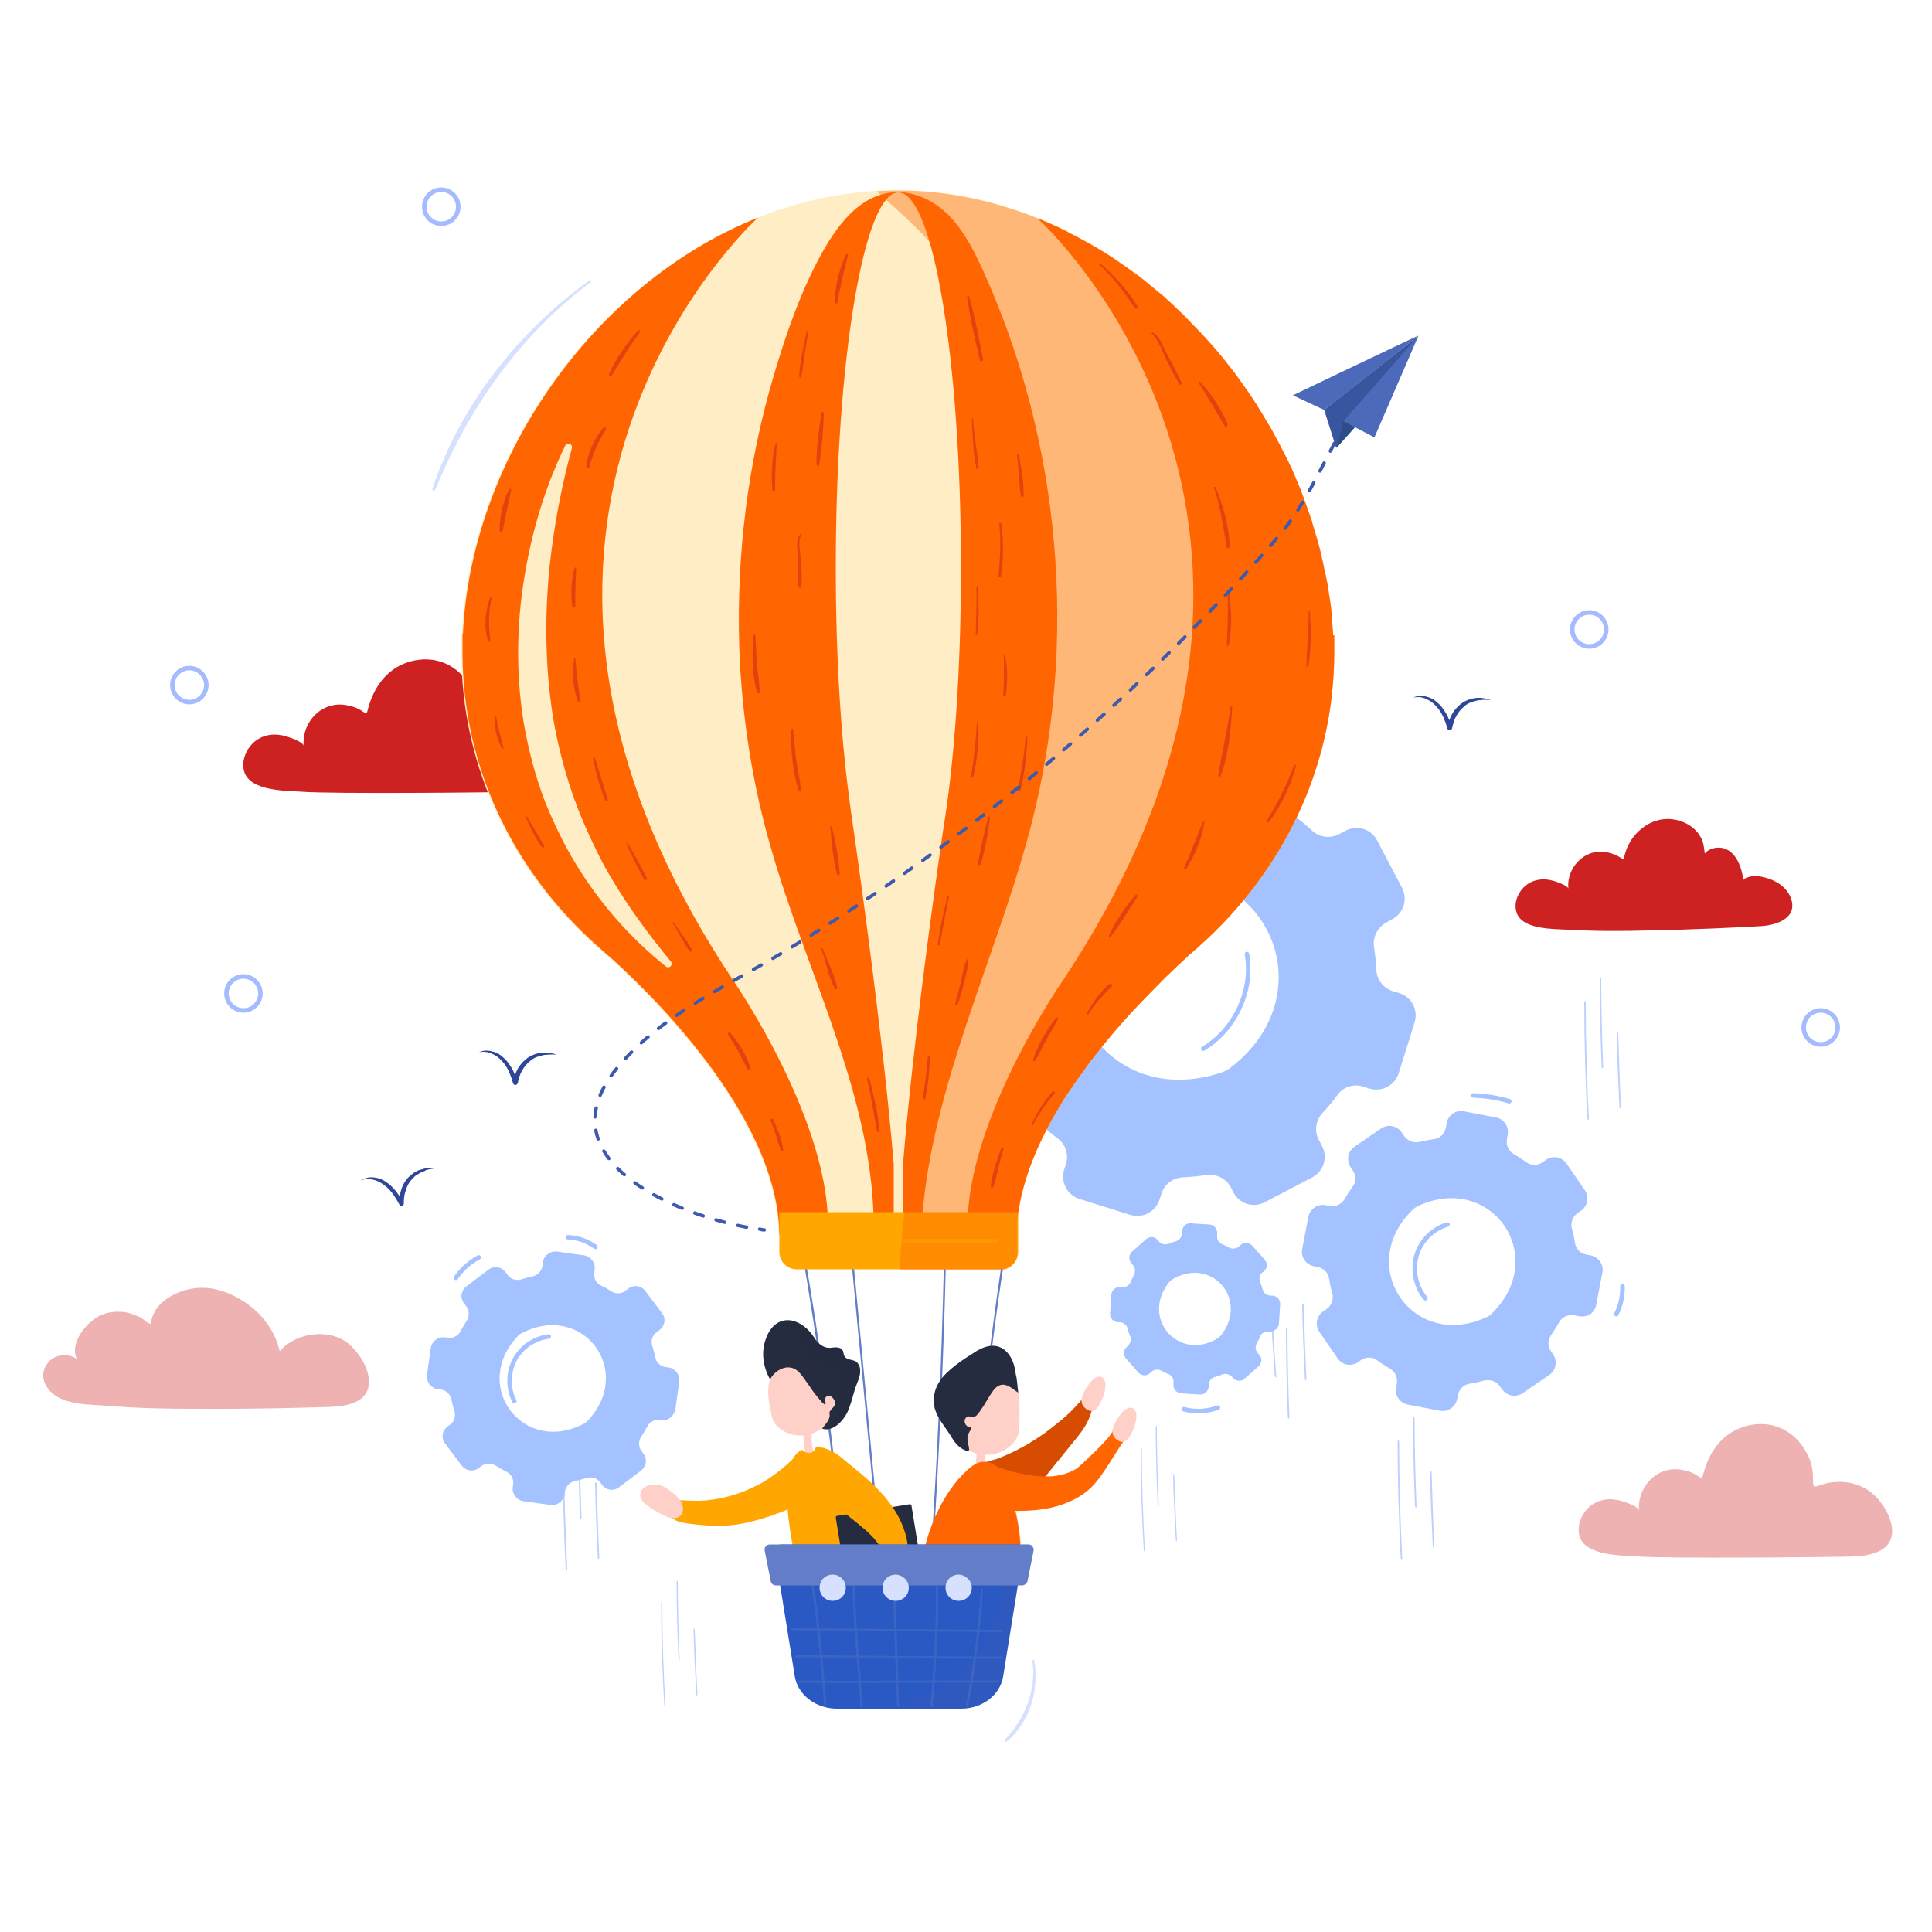 <?xml version="1.0" encoding="utf-8"?>
<!-- Generator: Adobe Illustrator 22.1.0, SVG Export Plug-In . SVG Version: 6.00 Build 0)  -->
<svg version="1.1" xmlns="http://www.w3.org/2000/svg" xmlns:xlink="http://www.w3.org/1999/xlink" x="0px" y="0px"
	 viewBox="0 0 500 500" style="enable-background:new 0 0 500 500;" xml:space="preserve">
<style type="text/css">
	.st0{fill:#CD2122;}
	.st1{opacity:0.35;}
	.st2{fill:#D64C00;}
	.st3{fill:#637DC9;}
	.st4{fill:#FFD0C7;}
	.st5{fill:#A4C2FF;}
	.st6{fill:#FF6500;}
	.st7{fill:#FFEDC5;}
	.st8{fill:#FFA600;}
	.st9{opacity:0.398;}
	.st10{fill:#E24210;}
	.st11{fill:none;stroke:#3D5AAD;stroke-width:0.874;stroke-linecap:round;stroke-linejoin:round;}
	.st12{fill:none;stroke:#3D5AAD;stroke-width:0.874;stroke-linecap:round;stroke-linejoin:round;stroke-dasharray:2.318,3.477;}
	.st13{opacity:0.284;fill:#FF6500;}
	.st14{fill:none;stroke:#A4BCFF;stroke-width:1.165;stroke-miterlimit:10;}
	.st15{fill:#2F4698;}
	.st16{opacity:0.28;fill:#FFA600;}
	.st17{fill:#252C3F;}
	.st18{opacity:0.285;fill:#FFA600;}
	
		.st19{opacity:0.46;fill:none;stroke:#FFA600;stroke-width:1.165;stroke-linecap:round;stroke-linejoin:round;stroke-miterlimit:10;}
	.st20{fill:#4D69BA;}
	.st21{fill:#3856A0;}
	.st22{fill:#2C4C8C;}
	.st23{fill:#2A59C4;}
	.st24{opacity:0.284;}
	.st25{fill:#3D5AAD;}
	.st26{opacity:0.295;fill:#637DC9;}
	.st27{opacity:0.308;}
	.st28{fill:none;stroke:#637DC9;stroke-width:0.583;stroke-linecap:round;stroke-linejoin:round;stroke-miterlimit:10;}
	.st29{fill:#D6E0FF;}
	.st30{fill:#BDD1FF;}
	.st31{opacity:0.197;fill:#252C3F;}
	.st32{opacity:0.382;fill:#FF6500;}
	.st33{fill:none;stroke:#A4C2FF;stroke-width:1.165;stroke-linecap:round;stroke-linejoin:round;stroke-miterlimit:10;}
	.st34{fill:none;}
</style>
<g id="BACKGROUND">
</g>
<g id="OBJECTS">
</g>
<g id="DESIGNED_BY_FREEPIK">
	<g>
		<g>
			<path class="st0" d="M134.5,204.9c2.2-0.1,4.6-0.5,6.5-1.5c6.5-3.4,1.4-12.7-3.1-15.6c-3.3-2.2-7.5-2.7-11.3-1.7
				c-2.8,0.8-3.1,1.6-3-1.5c0-2.3-0.5-4.5-1.7-6.6c-1.5-2.8-3.9-5.2-6.9-6.4c-3.8-1.6-8.4-1.1-12,0.9c-4.2,2.4-6.6,6.5-7.8,11.1
				c-0.1,0.2-0.1,0.5-0.2,0.7c-0.2,0.3,0,0.3-0.4,0.2c-0.5-0.1-1-0.6-1.4-0.8c-0.9-0.5-1.9-0.9-3-1.1c-2.1-0.5-4.2-0.3-6.1,0.6
				c-3.6,1.7-5.9,5.8-5.5,9.8c-0.1-0.8-2.8-1.9-3.5-2.1c-1.3-0.5-2.8-0.8-4.2-0.8c-3.1,0.1-5.7,1.7-7.1,4.5
				c-0.8,1.6-1.1,3.4-0.6,5.1c1.6,5.1,10.7,4.9,14.9,5.2C86,205.5,128.2,205.1,134.5,204.9z"/>
		</g>
		<g class="st1">
			<path class="st0" d="M480.1,402.8c2.2-0.1,4.6-0.5,6.5-1.5c6.5-3.4,1.4-12.7-3.1-15.6c-3.3-2.2-7.5-2.7-11.3-1.7
				c-2.8,0.8-3,1.6-3-1.5c0-2.3-0.5-4.5-1.7-6.6c-1.5-2.8-3.9-5.2-6.9-6.4c-3.8-1.6-8.4-1.1-12,0.9c-4.2,2.4-6.6,6.5-7.8,11.1
				c-0.1,0.2-0.1,0.5-0.2,0.7c-0.2,0.3,0,0.3-0.4,0.2c-0.5-0.1-1-0.6-1.4-0.8c-0.9-0.5-1.9-0.9-3-1.1c-2.1-0.5-4.2-0.3-6.1,0.6
				c-3.6,1.7-5.9,5.8-5.5,9.8c-0.1-0.8-2.8-1.9-3.5-2.1c-1.3-0.5-2.8-0.8-4.2-0.8c-3.1,0.1-5.7,1.7-7.1,4.5
				c-0.8,1.6-1.1,3.4-0.6,5.1c1.6,5.1,10.7,4.9,14.9,5.2C431.6,403.4,473.8,403,480.1,402.8z"/>
		</g>
		<path class="st2" d="M280.7,361.3c0.5-0.6,1-1.2,1.7-1.4c0.9,2.4,0.4,5-0.6,7.3c-1,2.3-2.6,4.3-4.2,6.2c-2.5,3.1-5.1,6.3-7.6,9.4
			c-2.8,3.4-5.9,7.1-10.2,8.1c-0.7,0.2-1.4,0.2-2.1-0.1c-0.6-0.3-1.1-0.9-1.5-1.5c-1.4-2.2-3.5-6-3.2-8.7c0.3-2.3,3.8-2.5,5.7-3.3
			c5.5-2.2,10.6-5.3,15.1-9.1C276.4,366.2,278.7,363.8,280.7,361.3z"/>
		<g>
			<g>
				<g>
					<path class="st3" d="M207.3,322.4c4.7,26.9,8.3,54,10.7,81.2c0,0.4,0.6,0.7,0.5,0.1c-2.4-27.3-5.9-54.4-10.7-81.4
						C207.7,321.8,207.2,321.9,207.3,322.4L207.3,322.4z"/>
				</g>
			</g>
			<g>
				<g>
					<path class="st3" d="M220.1,323.7c2.6,27.4,5.2,54.9,7.8,82.3c0,0.4,0.6,0.7,0.5,0.1c-2.6-27.4-5.2-54.9-7.8-82.3
						C220.6,323.3,220.1,323.1,220.1,323.7L220.1,323.7z"/>
				</g>
			</g>
			<g>
				<g>
					<path class="st3" d="M244.3,326.4c-0.6,25.4-1.7,50.7-3.4,76c0,0.4,0.5,0.9,0.5,0.3c1.6-25.4,2.8-50.8,3.4-76.2
						C244.8,326,244.3,325.8,244.3,326.4L244.3,326.4z"/>
				</g>
			</g>
			<g>
				<g>
					<path class="st3" d="M259.6,324.6c-4.2,27.5-7.1,55.2-8.7,82.9c0,0.4,0.5,0.9,0.5,0.3c1.6-27.7,4.4-55.5,8.7-82.9
						C260.2,324.6,259.7,324,259.6,324.6L259.6,324.6z"/>
				</g>
			</g>
		</g>
		<g>
			<g>
				<path class="st4" d="M253.9,370.4c-1.1,4.3-1.6,8.6-1.5,13.1c0,1.8,2.2,2.8,2.1,0.5c-0.1-3.9,0.3-7.7,1.3-11.5
					C256.2,371.2,254.4,368.4,253.9,370.4L253.9,370.4z"/>
			</g>
		</g>
		<path class="st5" d="M362,277.7l4.1-13.1c1-3.2-0.8-6.6-4-7.6l-1.7-0.5c-2.4-0.8-4.1-3-4.2-5.5c-0.1-2-0.3-4-0.6-5.9
			c-0.4-2.5,0.9-5.1,3.1-6.3l1.6-0.9c3-1.6,4.1-5.2,2.5-8.2l-6.4-12.2c-1.6-3-5.2-4.1-8.2-2.5l-1.7,0.9c-2.3,1.2-5,0.8-6.9-0.9
			c-1.4-1.3-2.9-2.6-4.5-3.7c-2.1-1.5-3-4.2-2.2-6.6l0.6-1.8c1-3.2-0.8-6.6-4-7.6l-13.1-4.1c-3.2-1-6.6,0.8-7.6,4l-0.6,1.8
			c-0.8,2.5-3,4.1-5.6,4.2c-2,0.1-3.9,0.2-5.9,0.5c-2.5,0.4-5-0.9-6.2-3.1l-0.9-1.7c-1.6-3-5.2-4.1-8.2-2.5l-12.2,6.4
			c-3,1.6-4.1,5.2-2.5,8.2l0.9,1.6c1.2,2.3,0.8,5.1-0.9,6.9c-1.4,1.4-2.6,3-3.8,4.6c-1.5,2.1-4.2,2.9-6.6,2.2l-1.7-0.5
			c-3.2-1-6.6,0.8-7.6,4l-4.1,13.1c-1,3.2,0.8,6.6,4,7.6l1.6,0.5c2.5,0.8,4.2,3,4.2,5.6c0.1,2,0.2,4,0.5,6c0.4,2.5-0.9,5-3.1,6.2
			l-1.5,0.8c-3,1.6-4.1,5.2-2.5,8.2l6.4,12.2c1.6,3,5.2,4.1,8.2,2.5l1.4-0.7c2.3-1.2,5.1-0.8,6.9,0.9c1.5,1.4,3.1,2.7,4.7,3.9
			c2.1,1.5,2.9,4.2,2.2,6.6l-0.5,1.5c-1,3.2,0.8,6.6,4,7.6l13.1,4.1c3.2,1,6.6-0.8,7.6-4l0.5-1.5c0.8-2.5,3-4.1,5.5-4.2
			c2.1-0.1,4.1-0.3,6.1-0.6c2.5-0.4,5.1,0.9,6.3,3.1l0.7,1.4c1.6,3,5.2,4.1,8.2,2.5l12.2-6.4c3-1.6,4.1-5.2,2.5-8.2l-0.8-1.5
			c-1.2-2.3-0.8-5,0.9-6.9c1.4-1.5,2.7-3,3.9-4.7c1.5-2.1,4.2-3,6.6-2.2l1.6,0.5C357.7,282.7,361,280.9,362,277.7z M316.3,277.5
			c-32.5,11-52.8-27.6-25.4-48.2c0.5-0.4,1.2-0.7,1.8-0.9c32.5-11,52.8,27.5,25.4,48.2C317.5,276.9,316.9,277.3,316.3,277.5z"/>
		<g>
			<path class="st4" d="M263.6,360.4c-0.2-1.3-0.5-2.4-1.7-3.3c-1.3-1-3-1.4-4.6-1.4c-2-0.1-4.2,0.4-5.9,1.5
				c-4.2,2.6-5.3,8.6-4.2,13.1c0.5,2,1.5,3.9,3.2,4.9c3.4,2.1,8.3,1.6,11.2-1.1c1.2-1.1,2.2-2.8,2.2-4.5c0-2.6,0.2-5.2-0.1-7.8
				C263.7,361.3,263.7,360.8,263.6,360.4z"/>
		</g>
		<g>
			<path class="st6" d="M264.9,403c-1.3,0.3-2.7,0.5-4.1,0.5c-4.5,0.3-9.2-0.3-13.6,0.5c-2.9,0.5-5.7,1.1-8.7,1
				c1.1-8.6,5.4-18.8,11.9-24.6c1.2-1.1,2.6-2.1,4.2-2.1c1.6-0.1,3,0.8,4,2c1,1.2,1.6,2.6,2.2,4.1c0.8,2.2,1.5,4.5,2,6.8
				c0.9,3.7,1.3,7.5,1.4,11.3C264.4,402.3,264.7,402.9,264.9,403z"/>
		</g>
		<g>
			<path class="st0" d="M426.6,240.8c11.7-0.2,23.3-0.8,28.9-1.1c1.9-0.1,4-0.5,5.7-1.4c1-0.6,2-1.4,2.4-2.5c0.4-1,0.3-2.2-0.1-3.3
				c-0.7-2-2.4-3.6-4.3-4.5c-1.4-0.7-3-1.1-4.5-1.3c-0.5-0.1-3.6,0.3-3.5,1.2c-0.4-3.3-1.9-8-5.8-8.5c-1.2-0.1-2.6,0.1-3.6,0.9
				c-0.2,0.2-0.4,0.4-0.6,0.6c-0.2-1.6-0.3-2.9-1.1-4.3c-1.5-2.7-4.5-4.3-7.5-4.6c-2.8-0.3-5.6,0.7-7.7,2.4
				c-2.3,1.8-3.8,4.3-4.5,7.1c0,0.2-0.1,0.5-0.1,0.6c-0.2,0.3,0,0.2-0.4,0.1c-0.4-0.1-0.9-0.5-1.3-0.7c-0.8-0.4-1.7-0.7-2.6-0.9
				c-1.8-0.4-3.7-0.2-5.4,0.7c-3.1,1.6-5.1,5.2-4.7,8.7c-0.1-0.7-2.5-1.6-3.1-1.8c-1.2-0.4-2.5-0.7-3.7-0.6c-2.7,0.1-5,1.6-6.2,4.1
				c-0.7,1.4-0.9,3-0.4,4.5c1.5,4.4,9.5,4.2,13.2,4.4C412.7,241,419.7,241,426.6,240.8z"/>
		</g>
		<g class="st1">
			<path class="st0" d="M51.9,364.6c13.7,0.1,27.2-0.3,33.7-0.5c2.3-0.1,4.7-0.4,6.7-1.4c7-3.5,1-13.8-4-16.2
				c-5.2-2.5-12.2-1.1-15.9,3.2c-1-4.3-3.5-8.2-6.9-11.1c-3.2-2.7-7.8-5-12.2-5.3c-3.6-0.2-7.2,0.8-10.1,2.8
				c-2.4,1.6-3.8,3.8-4.2,6.5c-0.9-0.1-1.9-1.3-2.8-1.7c-1-0.5-2.1-0.9-3.3-1.2c-2.2-0.4-4.6-0.3-6.6,0.6c-3.7,1.5-8.5,7.3-6.4,11.4
				c-2.3-1.6-5.8-1.2-7.5,1c-3,3.7,0,8.1,3.9,9.5c3.6,1.4,7.5,1.3,11.3,1.6C35.7,364.5,43.8,364.6,51.9,364.6z"/>
		</g>
		<g>
			<path class="st7" d="M345.3,168.8c0,30-13.5,57.1-35.2,76.3c0,0-0.1,0.1-0.2,0.2c-0.1,0.1-0.3,0.3-0.6,0.5
				c-0.2,0.2-0.5,0.5-0.8,0.7c-0.2,0.2-0.4,0.4-0.7,0.6c-0.2,0.1-0.3,0.3-0.5,0.5c-0.5,0.4-1,0.9-1.5,1.4c-0.4,0.3-0.8,0.7-1.2,1.1
				c-0.7,0.7-1.4,1.3-2.2,2.1c-1,0.9-2,2-3.1,3.1c-3.9,3.9-8.4,8.6-12.9,14.1c-0.7,0.8-1.3,1.6-1.9,2.4c-0.6,0.8-1.3,1.6-1.9,2.4
				c-0.3,0.4-0.7,0.8-1,1.3c-0.3,0.4-0.6,0.8-0.9,1.3c-1.3,1.7-2.5,3.4-3.7,5.2c-0.3,0.4-0.6,0.9-0.9,1.3
				c-5.9,9.2-10.7,19.2-12.4,29.4c-0.1,0.4-0.1,0.7-0.2,1.1c-0.1,0.5-0.1,0.9-0.2,1.4c0,0.2,0,0.4-0.1,0.6v0.1
				c-0.1,1.3-0.2,2.6-0.2,3.8h-61.5c-0.3-31.3-35.3-64.3-44.6-72.5c-0.3-0.2-0.5-0.4-0.7-0.6c-0.3-0.2-0.5-0.4-0.8-0.7
				c-0.4-0.4-0.7-0.6-0.8-0.7c0,0,0,0,0,0c-21.7-19.2-35.2-46.2-35.2-76.3v-4.6h0.1c2-44.8,33.4-90.7,76.4-107.9c0,0,0,0,0,0
				c9.8-3.9,20.2-6.4,31-7c1.8-0.1,3.5-0.2,5.3-0.2c12.7,0,24.9,2.6,36.3,7.2c0,0,0,0,0,0c1.3,0.5,2.7,1.1,4,1.7
				c1.2,0.5,2.4,1.1,3.6,1.7c0.2,0.1,0.3,0.2,0.5,0.3c2.5,1.3,5,2.6,7.5,4.1c1.2,0.7,2.5,1.5,3.7,2.3c2.4,1.6,4.8,3.3,7.1,5
				c0.9,0.7,1.8,1.4,2.6,2.1c0.4,0.3,0.7,0.6,1.1,0.9c1,0.8,1.9,1.6,2.9,2.4c0.1,0.1,0.3,0.2,0.4,0.4c1,0.9,2,1.8,3,2.8
				c1.1,1,2.1,2,3.1,3.1c0,0,0,0,0,0c1,1,1.9,2,2.9,3c0.1,0.1,0.2,0.2,0.3,0.3c0.9,1,1.8,2,2.7,3c1.1,1.2,2.1,2.5,3.1,3.7
				c0.8,1,1.5,2,2.3,2.9c0.1,0.1,0.2,0.2,0.2,0.3c0.7,1,1.4,1.9,2.1,2.9c1.1,1.6,2.2,3.1,3.2,4.7c0.6,1,1.2,1.9,1.8,2.9
				c0.2,0.3,0.4,0.7,0.6,1c0.6,1.1,1.3,2.1,1.9,3.2c0.7,1.3,1.4,2.6,2.1,3.9c0.7,1.3,1.3,2.6,2,3.9c1.3,2.6,2.4,5.3,3.5,8
				c0.5,1.3,1,2.7,1.5,4.1c0.5,1.3,0.9,2.7,1.4,4c0,0,0,0.1,0,0.2c0.4,1.3,0.8,2.7,1.2,4c0.4,1.4,0.8,2.8,1.1,4.2
				c0.3,1.3,0.6,2.5,0.8,3.7c0,0.2,0.1,0.5,0.2,0.7c0.2,1.2,0.5,2.3,0.7,3.5c0.3,1.8,0.5,3.5,0.8,5.3c0.1,1.2,0.3,2.3,0.3,3.5
				c0.1,1.3,0.2,2.6,0.3,3.9c0,0.1,0,0.2,0,0.3C345.2,165.7,345.3,167.2,345.3,168.8z"/>
			<path class="st6" d="M214.2,319.5h-12.5c-0.3-31.3-35.3-64.3-44.6-72.5c-0.3-0.2-0.5-0.4-0.7-0.6c-0.3-0.2-0.5-0.4-0.7-0.6
				c-0.4-0.4-0.7-0.6-0.8-0.7c0,0,0,0,0,0c-21.7-19.2-35.2-46.2-35.2-76.3v-4.6h0.1c2-44.8,33.4-90.7,76.4-107.9
				c-1.8,1.6-85.2,78.7-6.8,196.9C189.4,253.2,215.8,291.1,214.2,319.5z"/>
			<path class="st6" d="M345.3,164.2v4.6c0,30-13.5,57.1-35.2,76.3c0,0,0,0,0,0c0,0-0.1,0.1-0.2,0.2c-0.1,0.1-0.3,0.3-0.6,0.5
				c-0.2,0.2-0.5,0.5-0.8,0.7c-0.2,0.2-0.4,0.4-0.7,0.6c-0.2,0.1-0.3,0.3-0.5,0.5c-0.5,0.4-1,0.9-1.5,1.4c-0.4,0.3-0.8,0.7-1.2,1.1
				c-0.7,0.7-1.4,1.3-2.2,2.1c-1,0.9-2,2-3.1,3.1c-3.9,3.9-8.4,8.6-12.9,14.1c-0.7,0.8-1.3,1.6-1.9,2.4c-0.7,0.8-1.3,1.6-1.9,2.4
				c-0.3,0.4-0.7,0.8-1,1.3c-0.3,0.4-0.6,0.8-0.9,1.3c-1.3,1.7-2.5,3.4-3.7,5.2c-0.3,0.5-0.6,0.9-0.9,1.3
				c-5.9,9.2-10.7,19.2-12.4,29.4c-0.1,0.4-0.1,0.7-0.2,1.1c-0.1,0.5-0.1,0.9-0.2,1.4c0,0.2,0,0.4-0.1,0.6v0.1
				c-0.1,1.3-0.2,2.6-0.2,3.8h-12.5c-0.1-1.9-0.1-3.8,0-5.7c1.7-27.5,24.8-60.6,24.8-60.6c78.4-118.3-5-195.3-6.8-196.9
				c1.3,0.5,2.7,1.1,4,1.7c1.2,0.5,2.4,1.1,3.6,1.7c0.2,0.1,0.3,0.2,0.5,0.3c2.5,1.3,5,2.6,7.5,4.1c1.2,0.7,2.5,1.5,3.7,2.3
				c2.4,1.6,4.8,3.3,7.1,5c0.9,0.7,1.8,1.4,2.6,2.1c0.4,0.3,0.7,0.6,1.1,0.9c1,0.8,1.9,1.6,2.9,2.4c0.1,0.1,0.3,0.2,0.4,0.4
				c1,0.9,2,1.8,3,2.8c1.1,1,2.1,2,3.1,3.1c0,0,0,0,0,0c1,1,1.9,2,2.9,3c0.1,0.1,0.2,0.2,0.3,0.3c0.9,1,1.8,2,2.7,3
				c1.1,1.2,2.1,2.5,3.1,3.7c0.8,1,1.5,2,2.3,2.9c0.1,0.1,0.2,0.2,0.2,0.3c0.7,1,1.4,1.9,2.1,2.9c1.1,1.6,2.2,3.1,3.2,4.7
				c0.6,1,1.2,1.9,1.8,2.9c0.2,0.3,0.4,0.7,0.6,1c0.6,1.1,1.3,2.1,1.9,3.2c0.7,1.3,1.4,2.6,2.1,3.9c0.7,1.3,1.3,2.6,2,3.9
				c1.3,2.6,2.4,5.3,3.5,8c0.5,1.3,1,2.7,1.5,4.1c0.5,1.3,0.9,2.7,1.4,4c0,0,0,0.1,0,0.2c0.4,1.3,0.8,2.7,1.2,4
				c0.4,1.4,0.8,2.8,1.1,4.2c0.3,1.3,0.6,2.5,0.8,3.7c0,0.2,0.1,0.5,0.2,0.7c0.2,1.2,0.5,2.3,0.7,3.5c0.3,1.8,0.5,3.5,0.8,5.3
				c0.1,1.2,0.3,2.3,0.3,3.5c0.1,1.3,0.2,2.6,0.3,3.9c0,0.1,0,0.2,0,0.3H345.3z"/>
			<path class="st6" d="M252.8,257.1c5.1-14.8,10.5-29.5,14.3-44.5c11.9-47.1,7.4-98.1-12.6-142.4c-2.3-5-4.8-10.1-8.6-14.1
				c-3.8-4-9.2-6.8-14.8-6.3c-9.9,0.8-16,10.9-20.1,18.9c-5.2,10.3-8.8,21.5-11.9,32.5c-6.3,22.9-8.8,46.8-7.6,70.5
				c0.9,16.1,3.5,32.2,8,47.7c9.5,33.4,27.2,65.4,26.6,100.1c4.1,0,8.2,0,12.3-0.1C239.3,298.1,245.8,277.6,252.8,257.1z"/>
			<path class="st7" d="M232.5,49.8c-8.9,0-16.2,43.4-16.2,97c0,23,1.3,44,3.6,60.7l0,0c0,0,0,0.1,0,0.2c0.3,1.9,0.5,3.8,0.8,5.6
				c2.2,15.3,8.1,57.7,10.6,88v13.8h0.9h0.6h0.9v-13.8c2.4-29.5,8-70.3,10.4-86.6c2.9-17.5,4.6-41.4,4.6-67.8
				C248.7,93.2,241.5,49.8,232.5,49.8z"/>
			<path class="st8" d="M263.5,313.8V324c0,2.5-2,4.5-4.5,4.5h-52.8c-2.5,0-4.5-2-4.5-4.5v-10.3H263.5z"/>
			<path class="st7" d="M146.3,115.3c0.5-1,2-0.4,1.7,0.7c-2.8,10.2-4.7,20.6-5.8,30.9c-1.3,13.1-1.1,26.4,1,39.2
				c1.1,6.4,2.7,12.7,4.8,18.9c2.1,6.2,4.8,12.1,7.8,18c4.9,9.1,11,17.6,17.8,25.8c0.7,0.9-0.4,2.1-1.3,1.3
				c-8.4-6.7-15.8-14.9-21.7-24c-3.8-5.8-6.9-12.1-9.5-18.5c-2.5-6.5-4.3-13.3-5.5-20.2c-2.3-13.8-1.9-27.9,0.7-41.4
				C138.3,135.3,141.6,124.9,146.3,115.3z"/>
			<path class="st6" d="M318.1,226c3.8-5.8,6.9-12.1,9.5-18.5c2.5-6.5,4.3-13.3,5.5-20.2c2.3-13.8,1.9-27.9-0.7-41.4
				c-2.1-10.6-5.3-21.1-10.1-30.7c-0.5-1-2-0.4-1.7,0.7c2.8,10.2,4.7,20.6,5.8,30.9c1.3,13.1,1.1,26.4-1,39.2
				c-1.1,6.4-2.7,12.7-4.8,18.9c-2.1,6.2-4.8,12.1-7.8,18c-4.9,9.1-11,17.6-17.8,25.8L318.1,226z"/>
			<g class="st9">
				<path class="st6" d="M345.3,164.2v4.6c0,30-13.5,57.1-35.2,76.3c0,0-0.1,0.1-0.2,0.2c-0.1,0.1-0.3,0.3-0.6,0.5
					c-0.2,0.2-0.5,0.5-0.8,0.7c-0.2,0.2-0.4,0.4-0.7,0.6c-0.2,0.1-0.3,0.3-0.5,0.5c-0.5,0.4-1,0.9-1.5,1.4c-0.4,0.3-0.8,0.7-1.2,1.1
					c-0.7,0.7-1.4,1.3-2.2,2.1c-1,0.9-2,2-3.1,3.1c-3.9,3.9-8.4,8.6-12.9,14.1c-0.7,0.8-1.3,1.6-1.9,2.4c-0.6,0.8-1.3,1.6-1.9,2.4
					c-0.3,0.4-0.7,0.8-1,1.3c-0.3,0.4-0.6,0.8-0.9,1.3c-1.3,1.7-2.5,3.4-3.7,5.2c-0.3,0.4-0.6,0.9-0.9,1.3
					c-5.9,9.2-10.7,19.2-12.4,29.4c-0.1,0.4-0.1,0.7-0.2,1.1c-0.1,0.5-0.1,0.9-0.2,1.4c0,0.2,0,0.4-0.1,0.6v8.5c0,2.5-2,4.5-4.5,4.5
					h-25.8c0-1.6,0.1-3.3,0.2-4.9c0.1-1.4,0.2-2.7,0.3-4.1c0,0,0,0,0-0.1c0.2-1.9,0.4-3.8,0.7-5.7c4.7-34.4,20.4-65.4,25.9-100
					c6-38.2,4.8-77.5-3.9-115.2c-3-12.9-7-26-15.5-36.1c-0.2-0.2-0.3-0.4-0.5-0.6c-3.3-3.8-7.2-7.1-10.9-10.5
					c-0.4-0.4-0.8-0.7-1.2-1.1c-0.4-0.3-0.8-0.7-1.1-1c1.8-0.1,3.5-0.2,5.3-0.2c12.7,0,24.9,2.6,36.3,7.2c0,0,0,0,0,0
					c1.3,0.5,2.7,1.1,4,1.7c1.2,0.5,2.4,1.1,3.6,1.7c0.2,0.1,0.3,0.2,0.5,0.3c2.5,1.3,5,2.6,7.5,4.1c1.2,0.7,2.5,1.5,3.7,2.3
					c2.4,1.6,4.8,3.3,7.1,5c0.9,0.7,1.8,1.4,2.6,2.1c0.4,0.3,0.7,0.6,1.1,0.9c1,0.8,1.9,1.6,2.9,2.4c0.1,0.1,0.3,0.2,0.4,0.4
					c1,0.9,2,1.8,3,2.8c1.1,1,2.1,2,3.1,3.1c0,0,0,0,0,0c1,1,1.9,2,2.9,3c0.1,0.1,0.2,0.2,0.3,0.3c0.9,1,1.8,2,2.7,3
					c1.1,1.2,2.1,2.5,3.1,3.7c0.8,1,1.5,2,2.3,2.9c0.1,0.1,0.2,0.2,0.2,0.3c0.7,1,1.4,1.9,2.1,2.9c1.1,1.6,2.2,3.1,3.2,4.7
					c0.6,1,1.2,1.9,1.8,2.9c0.2,0.3,0.4,0.7,0.6,1c0.6,1.1,1.3,2.1,1.9,3.2c0.7,1.3,1.4,2.6,2.1,3.9c0.7,1.3,1.3,2.6,2,3.9
					c1.3,2.6,2.4,5.3,3.5,8c0.5,1.3,1,2.7,1.5,4.1c0.5,1.3,0.9,2.7,1.4,4c0,0,0,0.1,0,0.2c0.4,1.3,0.8,2.7,1.2,4
					c0.4,1.4,0.8,2.8,1.1,4.2c0.3,1.3,0.6,2.5,0.8,3.7c0,0.2,0.1,0.5,0.2,0.7c0.2,1.2,0.5,2.3,0.7,3.5c0.3,1.8,0.5,3.5,0.8,5.3
					c0.1,1.2,0.3,2.3,0.3,3.5c0.1,1.3,0.2,2.6,0.3,3.9c0,0.1,0,0.2,0,0.3H345.3z"/>
			</g>
			<g>
				<g>
					<g>
						<path class="st10" d="M165.1,85.5c-3,3.5-5.7,7.2-7.5,11.4c-0.2,0.4,0.5,0.6,0.7,0.3c2.4-3.8,4.6-7.7,7.4-11.3
							C165.9,85.7,165.3,85.2,165.1,85.5L165.1,85.5z"/>
					</g>
				</g>
				<g>
					<g>
						<path class="st10" d="M156.2,110.7c-2.4,2.7-4.1,6.5-4.5,10.1c0,0.4,0.6,0.5,0.8,0.1c1-3.6,2.3-6.6,4.3-9.7
							C157,110.8,156.5,110.4,156.2,110.7L156.2,110.7z"/>
					</g>
				</g>
				<g>
					<g>
						<path class="st10" d="M131.8,126.6c-1.7,3.1-2.5,7.2-2.5,10.7c0,0.4,0.7,0.5,0.8,0.1c0.6-3.6,1.5-7.1,2.2-10.7
							C132.2,126.5,131.9,126.4,131.8,126.6L131.8,126.6z"/>
					</g>
				</g>
				<g>
					<g>
						<path class="st10" d="M148.7,147c-0.9,3.1-1,6.7-0.6,9.8c0.1,0.5,0.9,0.6,0.8,0c-0.1-3.3,0.1-6.5,0.2-9.8
							C149.2,146.8,148.8,146.8,148.7,147L148.7,147z"/>
					</g>
				</g>
				<g>
					<g>
						<path class="st10" d="M126.8,154.8c-1.3,3.5-1.6,7.4-0.5,11.1c0.1,0.4,0.7,0.2,0.6-0.2c-0.5-3.7-0.5-7.1,0.3-10.8
							C127.3,154.6,126.9,154.5,126.8,154.8L126.8,154.8z"/>
					</g>
				</g>
				<g>
					<g>
						<path class="st10" d="M128.1,185.6c-0.2,2.7,0.5,5.8,1.8,8.1c0.1,0.2,0.5,0.1,0.4-0.2c-0.7-2.7-1.4-5.2-1.9-8
							C128.5,185.3,128.1,185.4,128.1,185.6L128.1,185.6z"/>
					</g>
				</g>
				<g>
					<g>
						<path class="st10" d="M148.6,170.5c-0.7,3.5-0.3,7.7,1,11.1c0.1,0.4,0.6,0.2,0.6-0.2c-0.5-3.6-1-7.2-1.3-10.9
							C148.9,170.4,148.6,170.3,148.6,170.5L148.6,170.5z"/>
					</g>
				</g>
				<g>
					<g>
						<path class="st10" d="M153.5,196c0.6,3.8,1.7,7.6,3.2,11.2c0.1,0.3,0.7,0.2,0.6-0.2c-1.1-3.7-2.3-7.4-3.4-11.1
							C153.8,195.7,153.4,195.8,153.5,196L153.5,196z"/>
					</g>
				</g>
				<g>
					<g>
						<path class="st10" d="M162.2,218.6c1.4,3,2.9,6.1,4.5,9c0.3,0.4,0.9,0.1,0.7-0.4c-1.5-3-3.2-5.9-4.8-8.8
							C162.4,218.1,162.1,218.3,162.2,218.6L162.2,218.6z"/>
					</g>
				</g>
				<g>
					<g>
						<path class="st10" d="M135.9,211.1c1.2,2.9,2.5,5.6,4.3,8.1c0.3,0.4,0.8,0,0.6-0.3c-1.5-2.7-3.1-5.3-4.6-7.9
							C136.1,210.8,135.8,210.9,135.9,211.1L135.9,211.1z"/>
					</g>
				</g>
				<g>
					<g>
						<path class="st10" d="M174.1,238.9c1.5,2.4,2.7,4.9,4.3,7.2c0.3,0.4,0.9,0.1,0.6-0.4c-1.3-2.5-3.1-4.6-4.7-7
							C174.3,238.6,174,238.7,174.1,238.9L174.1,238.9z"/>
					</g>
				</g>
				<g>
					<g>
						<path class="st10" d="M188.4,267.7c1.8,2.9,3.5,5.8,5,8.9c0.2,0.4,1,0.1,0.8-0.3c-1.1-3.3-2.9-6.4-5.2-9
							C188.8,266.9,188.2,267.4,188.4,267.7L188.4,267.7z"/>
					</g>
				</g>
				<g>
					<g>
						<path class="st10" d="M199.4,289.9c1.1,2.6,1.8,5.3,2.7,7.9c0.1,0.4,0.6,0.2,0.6-0.2c-0.4-2.9-1.5-5.5-2.7-8
							C199.8,289.3,199.3,289.6,199.4,289.9L199.4,289.9z"/>
					</g>
				</g>
				<g>
					<g>
						<path class="st10" d="M218.9,65.9c-1.7,3.8-2.8,8.2-2.9,12.3c0,0.4,0.6,0.5,0.7,0.1c0.8-4.1,1.6-8.1,2.8-12.2
							C219.5,65.8,219.1,65.6,218.9,65.9L218.9,65.9z"/>
					</g>
				</g>
				<g>
					<g>
						<path class="st10" d="M208.8,85.8c-0.9,3.8-1.7,7.7-2,11.6c0,0.3,0.6,0.4,0.6,0.1c0.6-3.9,1.1-7.7,1.8-11.6
							C209.4,85.6,208.9,85.4,208.8,85.8L208.8,85.8z"/>
					</g>
				</g>
				<g>
					<g>
						<path class="st10" d="M212.6,106.8c-0.7,4.4-1.3,9-1.3,13.4c0,0.4,0.6,0.5,0.7,0.1c0.7-4.4,1.1-9,1.2-13.4
							C213.1,106.6,212.6,106.5,212.6,106.8L212.6,106.8z"/>
					</g>
				</g>
				<g>
					<g>
						<path class="st10" d="M200.7,114.8c-1,3.8-1.1,8-0.8,11.9c0,0.5,0.8,0.5,0.7,0c-0.1-4,0.3-7.9,0.4-11.8
							C201.1,114.6,200.8,114.6,200.7,114.8L200.7,114.8z"/>
					</g>
				</g>
				<g>
					<g>
						<path class="st10" d="M207.3,138.1c-1.4,1.2-0.9,3.4-0.9,5.1c0,2.9-0.1,5.9,0.3,8.7c0.1,0.4,0.7,0.3,0.7-0.1
							c0.2-2.2,0-4.5-0.1-6.7c-0.1-1.8-1-5.3,0.2-6.8C207.6,138.2,207.4,138,207.3,138.1L207.3,138.1z"/>
					</g>
				</g>
				<g>
					<g>
						<path class="st10" d="M195,164.6c-0.4,4.6-0.4,10.1,0.9,14.6c0.1,0.4,0.7,0.3,0.7-0.1c0-2.4-0.5-4.8-0.7-7.2
							c-0.2-2.4-0.2-4.8-0.4-7.3C195.5,164.2,195,164.2,195,164.6L195,164.6z"/>
					</g>
				</g>
				<g>
					<g>
						<path class="st10" d="M204.8,188.8c-0.2,5,0.3,11,1.9,15.8c0.1,0.3,0.6,0.3,0.6-0.1c-0.2-2.5-0.8-5-1.2-7.5
							c-0.4-2.8-0.5-5.5-0.9-8.3C205.2,188.5,204.8,188.6,204.8,188.8L204.8,188.8z"/>
					</g>
				</g>
				<g>
					<g>
						<path class="st10" d="M214.9,214c0.3,4,0.7,8.3,1.7,12.2c0.1,0.4,0.7,0.3,0.7-0.1c-0.2-4-1.1-8.2-2-12.2
							C215.2,213.7,214.9,213.8,214.9,214L214.9,214z"/>
					</g>
				</g>
				<g>
					<g>
						<path class="st10" d="M212.6,245.7c1.2,3.4,1.8,7.1,3.5,10.2c0.2,0.3,0.6,0.1,0.6-0.2c-0.7-3.5-2.5-6.8-3.7-10.1
							C212.9,245.3,212.5,245.4,212.6,245.7L212.6,245.7z"/>
					</g>
				</g>
			</g>
			<g>
				<g>
					<path class="st10" d="M250.3,76.7c0.7,5.5,2,11.1,3.3,16.5c0.1,0.5,0.9,0.3,0.8-0.2c-1-5.4-2.1-11-3.6-16.3
						C250.6,76.4,250.2,76.5,250.3,76.7L250.3,76.7z"/>
				</g>
			</g>
			<g>
				<g>
					<path class="st10" d="M251.5,108.4c0.2,4.3,0.3,8.5,1.2,12.8c0.1,0.3,0.6,0.3,0.6-0.1c-0.4-4.2-1.2-8.4-1.5-12.7
						C251.8,108.2,251.4,108.2,251.5,108.4L251.5,108.4z"/>
				</g>
			</g>
			<g>
				<g>
					<path class="st10" d="M263.2,117.9c0.5,3.5,0.5,7,1,10.5c0.1,0.4,0.7,0.3,0.7-0.1c0.1-3.5-0.6-7.1-1.2-10.6
						C263.7,117.4,263.1,117.5,263.2,117.9L263.2,117.9z"/>
				</g>
			</g>
			<g>
				<g>
					<path class="st10" d="M258.6,135.6c0.5,4.5,0.2,9-0.2,13.5c0,0.3,0.5,0.4,0.6,0.1c0.8-4.5,0.7-9,0.2-13.6
						C259.1,135.3,258.6,135.3,258.6,135.6L258.6,135.6z"/>
				</g>
			</g>
			<g>
				<g>
					<path class="st10" d="M252.7,152.1c0.1,4.1-0.1,8.1-0.2,12.1c0,0.3,0.4,0.3,0.4,0c0.5-4,0.4-8.1,0.2-12.1
						C253.1,151.8,252.7,151.8,252.7,152.1L252.7,152.1z"/>
				</g>
			</g>
			<g>
				<g>
					<path class="st10" d="M259.8,169.6c0,3.4,0.1,6.8-0.2,10.2c0,0.4,0.6,0.5,0.7,0.1c0.5-3.4,0.5-7-0.2-10.4
						C260.1,169.3,259.8,169.4,259.8,169.6L259.8,169.6z"/>
				</g>
			</g>
			<g>
				<g>
					<path class="st10" d="M252.8,187.1c-0.2,4.6-0.7,9.1-1.5,13.7c-0.1,0.4,0.5,0.6,0.6,0.2c1.1-4.5,1.4-9.2,1.1-13.8
						C253.1,186.9,252.8,186.9,252.8,187.1L252.8,187.1z"/>
				</g>
			</g>
			<g>
				<g>
					<path class="st10" d="M265.4,190.9c-0.3,4.5-1.1,9-2,13.4c-0.1,0.4,0.6,0.6,0.7,0.2c1.1-4.5,1.6-8.9,1.8-13.6
						C265.9,190.6,265.4,190.6,265.4,190.9L265.4,190.9z"/>
				</g>
			</g>
			<g>
				<g>
					<path class="st10" d="M255.7,211.6c-1,3.9-1.9,7.9-2.6,11.8c-0.1,0.5,0.6,0.7,0.7,0.2c1.2-3.8,1.9-8,2.4-11.9
						C256.3,211.3,255.8,211.3,255.7,211.6L255.7,211.6z"/>
				</g>
			</g>
			<g>
				<g>
					<path class="st10" d="M245.2,232c-1,4.1-2,8.2-2.5,12.4c0,0.3,0.5,0.4,0.5,0.1c0.8-4.1,1.5-8.3,2.4-12.4
						C245.7,231.9,245.3,231.8,245.2,232L245.2,232z"/>
				</g>
			</g>
			<g>
				<g>
					<path class="st10" d="M250.3,248.2c-0.9,1.6-1.1,3.6-1.5,5.4c-0.5,2.1-1.1,4.1-1.6,6.2c-0.1,0.4,0.5,0.5,0.6,0.2
						c0.8-2,1.3-4.1,1.8-6.1c0.4-1.8,1.1-3.7,0.9-5.5C250.5,248.2,250.4,248.1,250.3,248.2L250.3,248.2z"/>
				</g>
			</g>
			<g>
				<g>
					<path class="st10" d="M240.1,273.6c-0.2,3.5-0.7,7-1.3,10.4c-0.1,0.5,0.6,0.7,0.7,0.2c0.7-3.5,1.1-7,1.1-10.6
						C240.6,273.3,240.1,273.3,240.1,273.6L240.1,273.6z"/>
				</g>
			</g>
			<g>
				<g>
					<path class="st10" d="M224.4,279.3c1.1,4.5,1.7,9,2.6,13.5c0.1,0.3,0.6,0.3,0.6-0.1c-0.3-4.6-1.5-9.1-2.6-13.6
						C224.9,278.8,224.3,278.9,224.4,279.3L224.4,279.3z"/>
				</g>
			</g>
			<g>
				<g>
					<path class="st10" d="M259.1,297.2c-1.2,3.2-2.3,6.4-2.7,9.8c0,0.4,0.6,0.5,0.7,0.1c1-3.2,1.6-6.5,2.6-9.7
						C259.8,297,259.2,296.9,259.1,297.2L259.1,297.2z"/>
				</g>
			</g>
			<g>
				<g>
					<path class="st10" d="M267.3,291.2c1.5-2.9,3.4-5.7,5.6-8.2c0.3-0.3-0.2-0.8-0.5-0.5c-2.3,2.6-4,5.4-5.4,8.4
						C266.9,291.2,267.2,291.4,267.3,291.2L267.3,291.2z"/>
				</g>
			</g>
			<g>
				<g>
					<path class="st10" d="M267.9,274.5c1.1-1.7,1.9-3.6,2.9-5.4c1-1.8,2-3.5,3-5.3c0.2-0.3-0.3-0.7-0.5-0.4
						c-2.4,3.1-4.8,7-5.9,10.8C267.2,274.6,267.7,274.8,267.9,274.5L267.9,274.5z"/>
				</g>
			</g>
			<g>
				<g>
					<path class="st10" d="M281.7,262.4c1.6-2.6,3.8-4.9,6-7.1c0.4-0.4-0.2-0.9-0.6-0.6c-2.5,2.1-4.2,4.6-5.8,7.5
						C281.2,262.4,281.6,262.7,281.7,262.4L281.7,262.4z"/>
				</g>
			</g>
			<g>
				<g>
					<path class="st10" d="M287.5,242.4c2.4-3.3,4.7-6.9,6.9-10.4c0.2-0.3-0.3-0.7-0.5-0.4c-2.7,3.1-5.2,6.8-6.9,10.5
						C286.9,242.5,287.3,242.7,287.5,242.4L287.5,242.4z"/>
				</g>
			</g>
			<g>
				<g>
					<path class="st10" d="M311.5,212.4c-1.8,3.9-3.2,8.1-5,12c-0.2,0.4,0.4,0.7,0.6,0.3c2.2-3.6,4.2-8.1,4.6-12.3
						C311.8,212.3,311.6,212.3,311.5,212.4L311.5,212.4z"/>
				</g>
			</g>
			<g>
				<g>
					<path class="st10" d="M334.9,198.1c-1.9,5-4.2,9.7-7,14.2c-0.2,0.4,0.3,0.7,0.6,0.3c3.2-4.3,5.5-9.2,6.9-14.4
						C335.4,197.9,335,197.8,334.9,198.1L334.9,198.1z"/>
				</g>
			</g>
			<g>
				<g>
					<path class="st10" d="M318.4,183.1c-0.7,5.9-2.2,11.6-3.1,17.5c-0.1,0.4,0.5,0.6,0.6,0.2c2.1-5.5,2.6-11.8,3-17.6
						C318.9,182.7,318.4,182.7,318.4,183.1L318.4,183.1z"/>
				</g>
			</g>
			<g>
				<g>
					<path class="st10" d="M338.7,158.3c0,4.7-0.5,9.3-0.6,14c0,0.3,0.5,0.4,0.5,0.1c0.8-4.6,0.7-9.4,0.4-14.1
						C339.1,158,338.7,158,338.7,158.3L338.7,158.3z"/>
				</g>
			</g>
			<g>
				<g>
					<path class="st10" d="M317.7,152.9c0.2,4.7,0,9.3-0.2,14c0,0.3,0.5,0.4,0.5,0.1c0.9-4.6,0.8-9.5,0-14.1
						C318,152.6,317.7,152.7,317.7,152.9L317.7,152.9z"/>
				</g>
			</g>
			<g>
				<g>
					<path class="st10" d="M314.2,126.2c1.7,5.1,2.3,10.2,3.3,15.4c0.1,0.4,0.7,0.3,0.7-0.1c0-5.3-1.7-10.6-3.6-15.4
						C314.5,125.9,314.1,126,314.2,126.2L314.2,126.2z"/>
				</g>
			</g>
			<g>
				<g>
					<path class="st10" d="M310.2,99.1c2.4,3.6,4.5,7.3,6.7,11.1c0.3,0.5,1,0.1,0.8-0.5c-1.7-3.9-4.2-7.8-7.1-10.9
						C310.3,98.7,310.1,98.9,310.2,99.1L310.2,99.1z"/>
				</g>
			</g>
			<g>
				<g>
					<path class="st10" d="M298.1,86.4c1.7,1.5,2.6,4.4,3.6,6.4c1.1,2.2,2.2,4.4,3.5,6.6c0.2,0.4,0.7,0,0.6-0.3
						c-1.2-2.7-2.6-5.3-4-7.9c-0.9-1.7-1.7-4.2-3.4-5.1C298.1,86,297.9,86.2,298.1,86.4L298.1,86.4z"/>
				</g>
			</g>
			<g>
				<g>
					<path class="st10" d="M284.5,68.5c3.6,3.2,6.5,7.2,9.2,11.2c0.3,0.4,1,0,0.7-0.4c-2.6-4.3-5.9-7.8-9.6-11.1
						C284.6,68.1,284.3,68.3,284.5,68.5L284.5,68.5z"/>
				</g>
			</g>
		</g>
		<g>
			<g>
				<path class="st11" d="M197.8,318.3c-0.4,0-0.8-0.1-1.2-0.2"/>
				<path class="st12" d="M193.2,317.6c-20.6-3.9-52.3-18.4-33.5-41.2c11.2-13.6,28.1-21,42.9-29.9c17.1-10.3,33.6-21.5,49.5-33.7
					c19-14.5,37-30.3,53.8-47.2c8.7-8.8,17.3-17.8,25.3-27.2c6.1-7.2,10.4-16.7,15-25.3"/>
				<path class="st11" d="M347,111.6c0.2-0.3,0.4-0.7,0.6-1"/>
			</g>
		</g>
		<path class="st13" d="M261.1,400.1c0.3-3.8,0-7.6-1.1-11.2c0.9,0.7,1.9,1.6,2.9,2.2c0.9,3.7,1.3,7.5,1.4,11.3
			c0.2-0.2,0.5,0.4,0.7,0.5c-1.3,0.3-2.7,0.5-4.1,0.5C260.8,402.4,261,401.2,261.1,400.1z"/>
		<circle class="st14" cx="411.3" cy="162.9" r="4.4"/>
		<circle class="st14" cx="63" cy="257.1" r="4.4"/>
		<circle class="st14" cx="114.2" cy="53.5" r="4.4"/>
		<path class="st14" d="M53.4,177.3c0,2.4-2,4.4-4.4,4.4c-2.4,0-4.4-2-4.4-4.4c0-2.4,2-4.4,4.4-4.4
			C51.4,172.9,53.4,174.9,53.4,177.3z"/>
		<circle class="st14" cx="471.2" cy="265.9" r="4.4"/>
		<g>
			<path class="st15" d="M124,272.3c1.1-0.5,2.3-0.5,3.4-0.2c1.2,0.3,2.2,0.9,3.1,1.8c0.9,0.8,1.5,1.8,2.1,2.8
				c0.3,0.5,0.5,1.1,0.7,1.6l0.6,1.6l-1.1,0.1c0.2-1.3,0.7-2.5,1.3-3.6c0.7-1.1,1.6-2.1,2.7-2.8c1.1-0.7,2.4-1.1,3.6-1.2
				c0.3,0,0.6,0,0.9,0l0.9,0.1c0.6,0.1,1.2,0.2,1.8,0.4c-0.6,0-1.2,0-1.8,0l-0.9,0.1l-0.4,0l-0.4,0.1l-0.9,0.2l-0.8,0.3
				c-0.3,0.1-0.5,0.2-0.8,0.4c-0.3,0.1-0.5,0.3-0.7,0.5c-0.9,0.7-1.7,1.6-2.2,2.6c-0.6,1-0.9,2.2-1.1,3.2l0,0
				c-0.1,0.3-0.4,0.5-0.7,0.5c-0.2,0-0.4-0.2-0.5-0.4l-0.5-1.6c-0.2-0.5-0.4-1-0.6-1.5c-0.5-1-1-1.9-1.8-2.7
				c-0.7-0.8-1.6-1.5-2.6-1.9C126.3,272.2,125.1,272.1,124,272.3z"/>
		</g>
		<g>
			<path class="st15" d="M365.8,180.5c1.1-0.5,2.3-0.5,3.4-0.2c1.2,0.3,2.2,0.9,3.1,1.8c0.9,0.8,1.5,1.8,2.1,2.8
				c0.3,0.5,0.5,1.1,0.7,1.6l0.6,1.6l-1.1,0.1c0.2-1.3,0.7-2.5,1.3-3.6c0.7-1.1,1.6-2.1,2.7-2.8c1.1-0.7,2.4-1.1,3.6-1.2
				c0.3,0,0.6,0,0.9,0l0.9,0.1c0.6,0.1,1.2,0.2,1.8,0.4c-0.6,0-1.2,0-1.8,0l-0.9,0.1l-0.4,0l-0.4,0.1l-0.9,0.2l-0.8,0.3
				c-0.3,0.1-0.5,0.2-0.8,0.4c-0.3,0.1-0.5,0.3-0.7,0.5c-0.9,0.7-1.7,1.6-2.2,2.6c-0.6,1-0.9,2.2-1.1,3.2l0,0
				c-0.1,0.3-0.4,0.5-0.7,0.5c-0.2,0-0.4-0.2-0.5-0.4l-0.5-1.6c-0.2-0.5-0.4-1-0.6-1.5c-0.5-1-1-1.9-1.8-2.7
				c-0.7-0.8-1.6-1.5-2.6-1.9C368.1,180.4,367,180.3,365.8,180.5z"/>
		</g>
		<g>
			<path class="st15" d="M93.3,305.5c1-0.6,2.2-0.9,3.3-0.8c1.2,0.1,2.4,0.5,3.3,1.2c1,0.6,1.8,1.5,2.6,2.4c0.3,0.5,0.7,0.9,1,1.4
				l0.9,1.5l-1.1,0.3c0-1.3,0.2-2.6,0.6-3.8c0.4-1.2,1.1-2.4,2.1-3.3c1-0.9,2.1-1.6,3.3-1.8c0.3-0.1,0.6-0.2,0.9-0.2l0.9-0.1
				c0.6,0,1.2,0,1.9,0c-0.6,0.1-1.2,0.2-1.8,0.3l-0.9,0.2L110,303l-0.4,0.2l-0.8,0.3L108,304c-0.3,0.1-0.5,0.3-0.7,0.5
				c-0.2,0.2-0.4,0.4-0.6,0.6c-0.8,0.8-1.4,1.9-1.7,3c-0.4,1.1-0.5,2.3-0.5,3.4l0,0c0,0.3-0.2,0.6-0.6,0.6c-0.2,0-0.4-0.1-0.5-0.3
				l-0.8-1.4c-0.3-0.5-0.6-0.9-0.9-1.4c-0.7-0.9-1.4-1.7-2.3-2.3c-0.9-0.7-1.8-1.2-2.9-1.4C95.5,305,94.3,305.1,93.3,305.5z"/>
		</g>
		<g>
			<path class="st4" d="M204.8,352.6c-6.7,1.8-6.8,6.5-5,14.2c0.8,3.3,5.7,5.6,9.7,4.4c7.2-2.1,9.5-9.3,7.2-14.1
				c-0.7-1.3-4-2.6-5.3-3.5c-2.1-1.4-5.1-2-7.5-0.8"/>
			<g>
				<g>
					<path class="st4" d="M207.9,369.5c0,3.7,0.2,7.3,2.1,10.5c1.2,2,2.1-0.8,1.4-2.1c-1.5-2.4-1.4-5.2-1.3-7.9
						C210.1,368.2,207.9,367.2,207.9,369.5L207.9,369.5z"/>
				</g>
			</g>
			<g>
				<path class="st8" d="M229.5,405.8c-0.3-10.3-4.1-21.4-11.9-28.5c-0.7-0.6-1.4-1.2-2.3-1.7c-1.2-0.7-2.7-1.1-4.1-1.2
					c-0.3,1.2-1.6,2.5-3.7,0.8c-3.1,1.7-3.7,5.7-3.9,9.2c-0.2,4.2,0.8,12.2,1.7,16.3c0.5,2.2,1.6,1.3,3.7,1.7
					c2.1,0.4,4.5,0.4,6.5,1.1c2.6,0.9,4.2-0.7,6.8,0.4c2.1,0.9,5,2.5,7.2,2.4C229.5,406.2,229.5,406,229.5,405.8z"/>
			</g>
			<path class="st16" d="M234.9,402.3l-5.9,1l-11.4,1.8c-0.5,0.1-1.1-0.3-1.1-0.8l-1.9-11.8c-0.1-0.6,0.3-1.1,0.8-1.1l2.4-0.4
				l12.4-2c2.4,3.2,4.2,6.9,4.7,10.9C234.9,400.7,235,401.5,234.9,402.3z"/>
			<path class="st17" d="M237.6,403.1l-18.7,3c-0.3,0-0.5-0.1-0.5-0.4l-2.1-12.9c0-0.3,0.1-0.5,0.4-0.5l18.7-3
				c0.3,0,0.5,0.1,0.5,0.4l2.1,12.9C238,402.8,237.8,403.1,237.6,403.1z"/>
			<path class="st8" d="M234.9,402.3c0,3.8-1.1,7.6-2.3,11.3c0,0.1-0.1,0.2-0.2,0.3c-0.2,0.2-0.6,0-0.8-0.2c-1.7-1.6-1.8-4.3-2-6.7
				c-0.1-1.3-0.3-2.6-0.6-3.8c-0.1-0.3-0.2-0.7-0.3-1c-1.8-4.9-7-7.8-10.9-11.4c-2-1.8-3.7-3.7-4.6-6.2c-0.8-2.3-0.8-4.9,0.1-7.2
				c0.4-1.1,0.6-1.9,1.8-1.7c1.3,0.2,2.7,1.6,3.7,2.4c3.6,2.9,7.2,5.8,10.2,9.3c0.4,0.5,0.8,1,1.2,1.5c2.4,3.2,4.2,6.9,4.7,10.9
				C234.9,400.7,235,401.5,234.9,402.3z"/>
			<path class="st17" d="M222.6,355c0,1.6-1,3.2-1.4,4.7c-0.6,2-1.1,4.1-2,6c-1.1,2.1-3.6,4.8-6.2,4.1c-0.1,0-0.2,0-0.2-0.1
				c0.7-1,2.1-2.3,1.9-3.7c0-0.2-0.1-0.4,0-0.6c0.1-0.2,0.3-0.4,0.4-0.6c0.7-0.7,1.3-1.3,0.9-2.3c-0.2-0.4-0.5-0.8-0.9-1.1
				c-0.4-0.2-1-0.2-1.3,0.1c-0.2,0.2-0.4,0.5-0.4,0.8c0,0.3,0.2,0.5,0.3,0.8c0,0.1,0,0.3-0.1,0.3c-0.1,0.1-0.2,0.1-0.3,0
				c-0.1-0.1-0.2-0.2-0.3-0.2c-0.8-0.9-1.5-1.7-2.2-2.6c-0.7-0.9-1.2-1.8-1.9-2.7c-0.8-1.1-1.5-2.3-2.6-3.2
				c-2.4-1.9-5.6-0.2-6.9,2.1c0,0.1-0.1,0.1-0.1,0.2c-1.8-3.2-2.4-7-1.1-10.5c1.4-4,4.2-5.3,6.9-4.7c2,0.5,4,1.9,5.5,4.2
				c0.8,1.3,2,2.6,3.6,2.8c0.7,0.1,1.4-0.1,2.1-0.1c0.7,0,1.5,0.2,1.8,0.8c0.2,0.4,0.2,1,0.4,1.4c0.5,1.1,2.1,0.9,3.1,1.5
				C222.3,353,222.7,354,222.6,355z"/>
			<path class="st8" d="M210.5,383.4c-0.2,1.6-0.5,3.4-1.6,4.6c-0.9,1-2.1,1.5-3.4,2c-0.5,0.2-1,0.4-1.5,0.6
				c-1.6,0.6-3.2,1.2-4.8,1.8c-3.7,1.2-7.4,2.2-11.2,2.4c-3.3,0.2-6.6-0.1-9.8-0.5c-1.3-0.2-2.7-0.4-3.8-1.1
				c-0.9-0.5-1.6-1.5-1.8-2.5c-0.1-0.3-0.1-0.6,0-0.9c0.1-0.7,0.5-1.3,1.1-1.5c0.4-0.1,0.8-0.1,1.2-0.1c2,0.1,4.1,0.2,6.1,0.2
				c5.4-0.2,10.7-1.7,15.5-4.3c0.2-0.1,0.4-0.2,0.6-0.3c2.4-1.4,4.7-3.1,6.8-5c1.6-1.5,3.1-3,5.3-1.6
				C211.1,378.7,210.8,380.9,210.5,383.4z"/>
			<path class="st18" d="M205.8,398.6c0.1,0.8,0.3,1.7,1,2.4c1.3,1.3,4.3,1.1,5.3-0.4c0.4-0.5,0.5-1.1,0.5-1.7
				c0.5-4-0.6-7.9-1.7-11.8c-0.9-3.2-4.5-4.8-5.5-0.7C204.6,390.3,205.2,394.7,205.8,398.6z"/>
		</g>
		<line class="st19" x1="212.2" y1="321.2" x2="257.8" y2="321.2"/>
		<g>
			<path class="st20" d="M342.7,106.1c0.2-0.1,24.5-19.2,24.3-19.2c-0.2,0-32.4,15.4-32.4,15.4L342.7,106.1z"/>
			<polygon class="st21" points="342.7,106.1 345.8,115.9 367.1,86.9 			"/>
			<path class="st22" d="M347.7,109l-1.8,6.9c0,0,5.9-6.5,5.7-6.5C351.3,109.3,347.7,109,347.7,109z"/>
			<polygon class="st20" points="367.1,86.9 347.7,109 355.7,113.2 			"/>
		</g>
		<g>
			<g>
				<path class="st23" d="M264.8,401.6l-5.2,32.3c-0.8,4.8-5.4,8.3-10.9,8.3h-32.1c-5.5,0-10.1-3.6-10.9-8.3l-5.2-32.3
					c-0.2-1,0.6-1.9,1.6-1.9h61.1C264.2,399.7,265,400.6,264.8,401.6z"/>
				<g class="st24">
					<path class="st25" d="M264.8,401.6l-5.2,32.3c-0.8,4.8-5.4,8.3-10.9,8.3h-28.5c39.7,0.9,39.1-33.2,40.4-39.1l2.6-3.4
						C264.2,399.7,265,400.6,264.8,401.6z"/>
				</g>
				<path class="st3" d="M264.5,410.3h-63.7c-0.6,0-1.2-0.4-1.3-1l-1.6-8c-0.2-0.8,0.5-1.6,1.3-1.6h67c0.8,0,1.4,0.8,1.3,1.6l-1.6,8
					C265.6,409.9,265.1,410.3,264.5,410.3z"/>
				<path class="st26" d="M267.4,401.2l-1.6,8c-0.1,0.6-0.7,1-1.3,1h-63.7c-0.6,0-1.1-0.4-1.3-1l-0.8-3.7H259c0.6,0,1.1-0.4,1.3-1
					l1-4.8h4.9C266.9,399.7,267.5,400.4,267.4,401.2z"/>
				<g class="st27">
					<path class="st28" d="M210.3,410.4c1.7,10.6,2.5,21.8,3.3,30.6"/>
					<path class="st28" d="M231.4,411.2c0.3,8.9,0.7,21.4,1,30.3"/>
					<path class="st28" d="M254.1,411.4c-0.5,8.9-2.1,21.3-3.8,30"/>
					<path class="st28" d="M204.8,421.6c17.2,0.2,37.3,0.4,54.6,0.5"/>
					<path class="st28" d="M206,428.6c17.2,0.2,36.1,0.4,53.3,0.4"/>
					<path class="st28" d="M206.6,435.2c17.2,0.2,34.2-0.1,51.5,0"/>
					<path class="st28" d="M220.9,409.1c0.1,9.6,1.4,22.8,2.1,32.4"/>
					<path class="st28" d="M242.5,410.7c0.1,8.8-0.4,19.2-1.4,30.8"/>
				</g>
			</g>
			<g>
				<path class="st29" d="M218.9,410.9c0,1.9-1.5,3.4-3.4,3.4s-3.4-1.5-3.4-3.4s1.5-3.4,3.4-3.4S218.9,409.1,218.9,410.9z"/>
				<path class="st29" d="M235.2,410.9c0,1.9-1.5,3.4-3.4,3.4c-1.9,0-3.4-1.5-3.4-3.4s1.5-3.4,3.4-3.4
					C233.7,407.6,235.2,409.1,235.2,410.9z"/>
				<path class="st29" d="M251.5,410.9c0,1.9-1.5,3.4-3.4,3.4c-1.9,0-3.4-1.5-3.4-3.4s1.5-3.4,3.4-3.4
					C250,407.6,251.5,409.1,251.5,410.9z"/>
			</g>
		</g>
		<g>
			<g>
				<g>
					<path class="st30" d="M145.6,375.9c0,10.1,0.3,20.2,0.8,30.2c0,0.3,0.4,0.5,0.4,0.1c-0.5-10.1-0.8-20.2-0.8-30.2
						C146,375.7,145.6,375.5,145.6,375.9L145.6,375.9z"/>
				</g>
			</g>
			<g>
				<g>
					<path class="st30" d="M154,383.9c0.1,6.4,0.4,12.8,0.7,19.2c0,0.3,0.4,0.5,0.4,0.1c-0.3-6.4-0.5-12.8-0.7-19.2
						C154.4,383.6,154,383.5,154,383.9L154,383.9z"/>
				</g>
			</g>
			<g>
				<g>
					<path class="st30" d="M149.6,369.7c0,7.7,0.2,15.3,0.5,23c0,0.3,0.4,0.5,0.4,0.1c-0.3-7.7-0.5-15.3-0.5-23
						C150,369.5,149.6,369.3,149.6,369.7L149.6,369.7z"/>
				</g>
			</g>
		</g>
		<g>
			<g>
				<g>
					<path class="st30" d="M361.7,373c0,10.1,0.3,20.2,0.8,30.2c0,0.3,0.4,0.5,0.4,0.1c-0.5-10.1-0.8-20.2-0.8-30.2
						C362.1,372.8,361.7,372.6,361.7,373L361.7,373z"/>
				</g>
			</g>
			<g>
				<g>
					<path class="st30" d="M370.1,381c0.1,6.4,0.4,12.8,0.7,19.2c0,0.3,0.4,0.5,0.4,0.1c-0.3-6.4-0.5-12.8-0.7-19.2
						C370.5,380.7,370.1,380.6,370.1,381L370.1,381z"/>
				</g>
			</g>
			<g>
				<g>
					<path class="st30" d="M365.7,366.8c0,7.7,0.2,15.3,0.5,23c0,0.3,0.4,0.5,0.4,0.1c-0.3-7.7-0.5-15.3-0.5-23
						C366,366.6,365.7,366.4,365.7,366.8L365.7,366.8z"/>
				</g>
			</g>
		</g>
		<g>
			<g>
				<g>
					<path class="st30" d="M410,259.3c0,10.1,0.3,20.2,0.8,30.2c0,0.3,0.4,0.5,0.4,0.1c-0.5-10.1-0.8-20.2-0.8-30.2
						C410.4,259.1,410,258.9,410,259.3L410,259.3z"/>
				</g>
			</g>
			<g>
				<g>
					<path class="st30" d="M418.4,267.3c0.1,6.4,0.4,12.8,0.7,19.2c0,0.3,0.4,0.5,0.4,0.1c-0.3-6.4-0.5-12.8-0.7-19.2
						C418.8,267.1,418.4,266.9,418.4,267.3L418.4,267.3z"/>
				</g>
			</g>
			<g>
				<g>
					<path class="st30" d="M414,253.1c0,7.7,0.2,15.3,0.5,23c0,0.3,0.4,0.5,0.4,0.1c-0.3-7.7-0.5-15.3-0.5-23
						C414.3,252.9,414,252.7,414,253.1L414,253.1z"/>
				</g>
			</g>
		</g>
		<g>
			<g>
				<g>
					<path class="st30" d="M295.2,374.7c0,8.8,0.3,17.7,0.8,26.5c0,0.3,0.3,0.4,0.3,0.1c-0.5-8.8-0.8-17.6-0.8-26.5
						C295.5,374.5,295.2,374.4,295.2,374.7L295.2,374.7z"/>
				</g>
			</g>
			<g>
				<g>
					<path class="st30" d="M303.6,381.7c0.1,5.6,0.4,11.2,0.7,16.8c0,0.3,0.3,0.4,0.3,0.1c-0.3-5.6-0.5-11.2-0.7-16.8
						C303.9,381.5,303.6,381.3,303.6,381.7L303.6,381.7z"/>
				</g>
			</g>
			<g>
				<g>
					<path class="st30" d="M299.1,369.3c0,6.7,0.2,13.4,0.5,20.1c0,0.3,0.3,0.4,0.3,0.1c-0.3-6.7-0.5-13.4-0.5-20.1
						C299.5,369.1,299.1,368.9,299.1,369.3L299.1,369.3z"/>
				</g>
			</g>
		</g>
		<g>
			<g>
				<g>
					<path class="st30" d="M171.1,414.8c0,8.8,0.3,17.7,0.8,26.5c0,0.3,0.3,0.4,0.3,0.1c-0.5-8.8-0.8-17.6-0.8-26.5
						C171.4,414.6,171.1,414.4,171.1,414.8L171.1,414.8z"/>
				</g>
			</g>
			<g>
				<g>
					<path class="st30" d="M179.5,421.7c0.1,5.6,0.4,11.2,0.7,16.8c0,0.3,0.3,0.4,0.3,0.1c-0.3-5.6-0.5-11.2-0.7-16.8
						C179.8,421.5,179.5,421.3,179.5,421.7L179.5,421.7z"/>
				</g>
			</g>
			<g>
				<g>
					<path class="st30" d="M175.1,409.3c0,6.7,0.2,13.4,0.5,20.1c0,0.3,0.3,0.4,0.3,0.1c-0.3-6.7-0.5-13.4-0.5-20.1
						C175.4,409.1,175.1,408.9,175.1,409.3L175.1,409.3z"/>
				</g>
			</g>
		</g>
		<g>
			<g>
				<g>
					<path class="st30" d="M329.1,341.8c0,4.8,0.6,9.5,0.8,14.3c0,0.3,0.4,0.5,0.4,0.1c-0.3-4.8-0.8-9.5-0.8-14.3
						C329.5,341.6,329.1,341.4,329.1,341.8L329.1,341.8z"/>
				</g>
			</g>
			<g>
				<g>
					<path class="st30" d="M337,337.7c0.1,6.4,0.4,12.8,0.7,19.2c0,0.3,0.4,0.5,0.4,0.1c-0.3-6.4-0.5-12.8-0.7-19.2
						C337.4,337.5,337,337.4,337,337.7L337,337.7z"/>
				</g>
			</g>
			<g>
				<g>
					<path class="st30" d="M332.8,343.8c0,7.7,0.2,15.3,0.5,23c0,0.3,0.4,0.5,0.4,0.1c-0.3-7.7-0.5-15.3-0.5-23
						C333.2,343.6,332.8,343.4,332.8,343.8L332.8,343.8z"/>
				</g>
			</g>
		</g>
		<path class="st5" d="M331,342.4l0.3-4.8c0.1-1.2-0.8-2.2-2-2.3l-0.6,0c-0.9-0.1-1.7-0.7-1.9-1.5c-0.2-0.7-0.4-1.3-0.7-2
			c-0.3-0.8-0.1-1.8,0.5-2.4l0.5-0.4c0.9-0.8,1-2.1,0.2-3l-3.2-3.6c-0.8-0.9-2.1-1-3-0.2l-0.5,0.4c-0.7,0.6-1.7,0.7-2.4,0.3
			c-0.6-0.3-1.2-0.6-1.9-0.9c-0.8-0.3-1.4-1.2-1.3-2.1l0-0.7c0.1-1.2-0.8-2.2-2-2.3l-4.8-0.3c-1.2-0.1-2.2,0.8-2.3,2l0,0.7
			c-0.1,0.9-0.7,1.7-1.5,1.9c-0.7,0.2-1.3,0.4-2,0.7c-0.8,0.3-1.8,0.1-2.4-0.5l-0.4-0.5c-0.8-0.9-2.1-1-3-0.2l-3.6,3.2
			c-0.9,0.8-1,2.1-0.2,3l0.4,0.5c0.6,0.7,0.7,1.7,0.3,2.5c-0.3,0.6-0.6,1.2-0.9,1.9c-0.3,0.8-1.2,1.4-2.1,1.3l-0.6,0
			c-1.2-0.1-2.2,0.8-2.3,2l-0.3,4.8c-0.1,1.2,0.8,2.2,2,2.3l0.6,0c0.9,0.1,1.7,0.7,1.9,1.6c0.2,0.7,0.4,1.4,0.7,2
			c0.3,0.8,0.1,1.8-0.5,2.4l-0.4,0.4c-0.9,0.8-1,2.1-0.2,3l3.2,3.6c0.8,0.9,2.1,1,3,0.2l0.4-0.4c0.7-0.6,1.7-0.7,2.5-0.3
			c0.6,0.4,1.3,0.7,1.9,0.9c0.8,0.3,1.4,1.2,1.3,2.1l0,0.6c-0.1,1.2,0.8,2.2,2,2.3l4.8,0.3c1.2,0.1,2.2-0.8,2.3-2l0-0.6
			c0.1-0.9,0.7-1.7,1.5-1.9c0.7-0.2,1.4-0.4,2-0.7c0.8-0.3,1.8-0.1,2.4,0.5l0.4,0.4c0.8,0.9,2.1,1,3,0.2l3.6-3.2
			c0.9-0.8,1-2.1,0.2-3l-0.4-0.4c-0.6-0.7-0.7-1.7-0.3-2.4c0.3-0.6,0.7-1.3,0.9-1.9c0.3-0.8,1.2-1.4,2.1-1.3l0.6,0
			C330,344.5,331,343.6,331,342.4z M315.4,346.2c-10.2,6.5-20.4-5-12.8-14.4c0.1-0.2,0.3-0.3,0.5-0.5c10.2-6.5,20.4,5,12.8,14.4
			C315.7,345.9,315.6,346,315.4,346.2z"/>
		<path class="st5" d="M413.1,337.7l1.6-8.4c0.4-2-1-4-3-4.4l-1.1-0.2c-1.6-0.3-2.8-1.5-3-3.1c-0.2-1.2-0.4-2.4-0.8-3.6
			c-0.4-1.5,0.2-3.2,1.5-4.1l0.9-0.6c1.7-1.2,2.1-3.5,1-5.2l-4.8-7c-1.2-1.7-3.5-2.1-5.2-1l-1,0.7c-1.3,0.9-3,0.9-4.3-0.1
			c-1-0.7-2-1.4-3.1-2c-1.4-0.8-2.1-2.4-1.8-3.9l0.2-1.2c0.4-2-1-4-3-4.4l-8.4-1.6c-2-0.4-4,1-4.4,3l-0.2,1.2
			c-0.3,1.6-1.5,2.8-3.1,3c-1.2,0.2-2.4,0.4-3.6,0.7c-1.5,0.4-3.2-0.2-4.1-1.5l-0.7-1c-1.2-1.7-3.5-2.1-5.2-1l-7,4.8
			c-1.7,1.2-2.1,3.5-1,5.2l0.6,0.9c0.9,1.3,0.9,3.1-0.1,4.3c-0.7,1-1.4,2-2,3.1c-0.8,1.4-2.4,2.1-3.9,1.8l-1.1-0.2c-2-0.4-4,1-4.4,3
			l-1.6,8.4c-0.4,2,1,4,3,4.4l1,0.2c1.6,0.3,2.8,1.6,3,3.1c0.2,1.2,0.4,2.5,0.8,3.7c0.4,1.5-0.2,3.2-1.5,4.1l-0.9,0.6
			c-1.7,1.2-2.1,3.5-1,5.2l4.8,7c1.2,1.7,3.5,2.1,5.2,1l0.8-0.6c1.3-0.9,3.1-0.9,4.3,0.1c1,0.8,2.1,1.4,3.2,2.1
			c1.4,0.8,2.1,2.4,1.8,3.9l-0.2,1c-0.4,2,1,4,3,4.4l8.4,1.6c2,0.4,4-1,4.4-3l0.2-1c0.3-1.6,1.5-2.8,3.1-3c1.3-0.2,2.5-0.5,3.7-0.8
			c1.5-0.4,3.2,0.2,4.1,1.5l0.6,0.8c1.2,1.7,3.5,2.1,5.2,1l7-4.8c1.7-1.2,2.1-3.5,1-5.2l-0.6-0.9c-0.9-1.3-0.9-3,0.1-4.3
			c0.7-1,1.4-2.1,2-3.2c0.8-1.4,2.4-2.1,3.9-1.8l1,0.2C410.8,341.1,412.7,339.8,413.1,337.7z M384.9,340.8
			c-19.3,9.1-34.5-13.3-19.1-27.9c0.3-0.3,0.7-0.5,1-0.7c19.2-9.1,34.5,13.2,19.1,27.9C385.6,340.4,385.3,340.6,384.9,340.8z"/>
		<path class="st5" d="M174.8,364.6l1-7.1c0.2-1.7-1-3.3-2.7-3.6l-0.9-0.1c-1.3-0.2-2.4-1.2-2.6-2.5c-0.2-1-0.5-2-0.8-3
			c-0.4-1.3,0-2.7,1.1-3.5l0.8-0.6c1.4-1.1,1.7-3,0.6-4.4l-4.3-5.7c-1.1-1.4-3-1.7-4.4-0.6l-0.8,0.6c-1.1,0.8-2.5,0.8-3.6,0.1
			c-0.9-0.6-1.7-1.1-2.7-1.5c-1.2-0.6-1.9-1.9-1.7-3.2l0.1-1c0.2-1.7-1-3.3-2.7-3.6l-7.1-1c-1.7-0.2-3.3,1-3.6,2.7l-0.1,1
			c-0.2,1.3-1.2,2.4-2.5,2.7c-1,0.2-2,0.5-3,0.8c-1.3,0.4-2.7,0-3.5-1.1l-0.6-0.8c-1.1-1.4-3-1.7-4.4-0.6l-5.7,4.3
			c-1.4,1.1-1.7,3-0.6,4.4l0.6,0.8c0.8,1.1,0.8,2.5,0.1,3.7c-0.6,0.9-1.1,1.8-1.6,2.7c-0.6,1.2-1.9,1.9-3.2,1.7l-0.9-0.1
			c-1.7-0.2-3.3,1-3.6,2.7l-1,7.1c-0.2,1.7,1,3.3,2.7,3.6l0.9,0.1c1.3,0.2,2.4,1.2,2.7,2.5c0.2,1,0.5,2.1,0.8,3.1
			c0.4,1.3,0,2.7-1.1,3.5l-0.7,0.5c-1.4,1.1-1.7,3-0.6,4.4l4.3,5.7c1.1,1.4,3,1.7,4.4,0.6l0.7-0.5c1.1-0.8,2.5-0.8,3.7-0.1
			c0.9,0.6,1.8,1.1,2.8,1.6c1.2,0.6,1.9,1.9,1.7,3.2l-0.1,0.8c-0.2,1.7,1,3.3,2.7,3.6l7.1,1c1.7,0.2,3.3-1,3.6-2.7l0.1-0.8
			c0.2-1.3,1.2-2.4,2.5-2.7c1.1-0.2,2.1-0.5,3.1-0.8c1.3-0.4,2.7,0,3.5,1.1l0.5,0.7c1.1,1.4,3,1.7,4.4,0.6l5.7-4.3
			c1.4-1.1,1.7-3,0.6-4.4l-0.5-0.7c-0.8-1.1-0.8-2.5-0.1-3.6c0.6-0.9,1.1-1.8,1.6-2.7c0.6-1.2,1.9-1.9,3.2-1.7l0.9,0.1
			C173,367.6,174.5,366.4,174.8,364.6z M151.2,368.4c-15.8,8.4-29.5-9.8-17.1-22.7c0.2-0.3,0.5-0.5,0.8-0.6
			c15.8-8.4,29.5,9.7,17.1,22.7C151.8,368,151.5,368.2,151.2,368.4z"/>
		<path class="st6" d="M266,381.7c1.8,0.3,3.6,0.4,5.4,0.4c2.4,0,6-0.9,7.8-2.5c1.7-1.5,7.1-6.6,8.1-8.2c1.3-1.7,1.1-2.7,2.5-4.4
			c0.7-0.8,2.2-1.1,2.9-0.3c0.3,0.3,0.4,0.8,0.4,1.3c0.1,2.5-1,3.3-2.5,5.3c-1.4,1.9-3.3,5.2-4.7,7.2c-0.8,1.2-1.7,2.5-2.7,3.6
			c-2.2,2.5-5.2,4.2-8.4,5.3c-3.2,1.1-6.5,1.5-9.9,1.6c-1.9,0.1-3.7,0-5.6-0.4c-1.9-0.4-3.7-1.3-5.2-2.5c-1.4-1.1-1.2-1.9-1.3-3.6
			c-0.1-1.8-0.4-5.7,2.2-6c1.1-0.1,2.4,0.8,3.4,1.2c1.4,0.5,2.8,1,4.2,1.3C263.8,381.3,264.9,381.5,266,381.7z"/>
		<path class="st16" d="M204.2,385.9c-0.4,1.5,0.5,3.4-0.5,4.6c-0.5,0.6-1.3,0.9-2,1.1c-4.5,1.4-9,2.9-13.7,3.2
			c-3.3,0.2-6.6-0.1-9.8-0.5c-1.3-0.2-2.7-0.4-3.8-1.1c-0.9-0.5-1.6-1.5-1.8-2.5c0.4-0.2,0.8-0.2,1.3-0.2c4.6,0.4,9.3,0.3,14,0.3
			c2.9,0,5.8-0.4,8.5-1.3C199.1,388.7,201.6,387.3,204.2,385.9z"/>
		<path class="st4" d="M171.8,392.2c1.3,0.6,2.9,1.1,4,0.3c1-0.7,1.2-2.2,0.7-3.3c-0.4-1.1-1.3-2-2.3-2.8c-1-0.8-2.1-1.6-3.3-2
			c-2-0.7-5.5,0.2-5.2,2.9C166.2,389.4,170.1,391.3,171.8,392.2z"/>
		<path class="st31" d="M222.6,355c0,1.6-1,3.2-1.4,4.7c-0.6,2-1.1,4.1-2,6c-1.1,2.1-3.6,4.8-6.2,4.1c0.3-0.3,0.8-0.6,1.2-0.8
			c1.6-0.8,2.6-2.3,3.1-4c0.5-1.6,0.6-3.4,0.7-5.2c0.1-1.4,0.1-2.9-0.7-4c-1-1.4-2.8-1.8-4.4-2.5c-2.1-0.9-3.9-2.7-4.9-4.8
			c-0.9-1.8-1.3-3.8-2.3-5.6c-0.2-0.3-0.4-0.7-0.7-1.1c2,0.5,4,1.9,5.5,4.2c0.8,1.3,2,2.6,3.6,2.8c0.7,0.1,1.4-0.1,2.1-0.1
			c0.7,0,1.5,0.2,1.8,0.8c0.2,0.4,0.2,1,0.4,1.4c0.5,1.1,2.1,0.9,3.1,1.5C222.3,353,222.7,354,222.6,355z"/>
		<path class="st17" d="M263.5,360.4c-1.3-0.8-2.7-2.3-4.4-2c-0.9,0.2-1.7,0.9-2.2,1.7c-1.1,1.5-1.9,3.2-3,4.7
			c-0.4,0.6-1.1,1.7-1.8,1.9c-0.8,0.2-1.5-0.6-2.2,0.3c-0.4,0.5-0.3,1.3,0.1,1.8c0.2,0.3,0.6,0.5,0.9,0.5c0.7,0.2,0.5,0.4,0.2,0.9
			c-0.3,0.5-0.6,1-0.7,1.6c-0.1,0.7,0.1,1.4,0.2,2.1c0.1,0.4,0.5,1.7-0.2,1.6c-0.3,0-0.5-0.1-0.7-0.2c-1.7-0.7-2.8-2.2-3.7-3.8
			c-1.4-2.2-3.2-4.2-4-6.7c-0.8-2.5-0.2-5.4,1.3-7.5c1-1.5,2.4-2.7,3.9-3.9c1.8-1.4,3.7-2.6,5.6-3.8c1.4-0.8,2.9-1.4,4.5-1.3
			c1.7,0.1,3.2,1.2,4.1,2.7c0.9,1.4,1.3,3.1,1.5,4.8C263.1,356.1,263.4,359.3,263.5,360.4z"/>
		<path class="st4" d="M280.5,360.4c-0.4,0.9-0.7,1.7-0.6,2.1c0,0.9,0.5,1.7,1.3,2.2c1.9,1.3,2.9-0.3,3.7-1.9
			c0.7-1.4,1.2-2.9,1.2-4.4c0-0.8-0.3-1.6-1-2C283.4,355.7,281.5,358.3,280.5,360.4z"/>
		<path class="st4" d="M288.5,368.4c-0.4,0.9-0.7,1.7-0.6,2.1c0,0.9,0.5,1.7,1.3,2.2c1.9,1.3,2.9-0.3,3.7-1.9
			c0.7-1.4,1.2-2.9,1.2-4.4c0-0.8-0.3-1.6-1-2C291.5,363.8,289.5,366.3,288.5,368.4z"/>
		<path class="st32" d="M249.7,384.7c-1.7,2.5-3.3,5-4.8,7.5c-0.8,1.4-1.6,2.9-1.4,4.4c0.1,0.4,0.2,0.9,0.5,1.1
			c0.4,0.3,1,0.3,1.5,0.2c1.3-0.1,2.6-0.3,3.9-0.4c1.2-0.1,2.4-0.3,3.3-1.1c0.8-0.9,1-2.2,1.1-3.4c0.2-2.8,0.4-5.6-0.3-8.4
			C252.7,381.3,251.2,382.4,249.7,384.7z"/>
		<g>
			<path class="st33" d="M381.3,283.5c3.1,0.1,6.3,0.6,9.3,1.5"/>
			<path class="st33" d="M419.9,332.9c0.1,2.5-0.5,5-1.6,7.2"/>
			<path class="st33" d="M322.7,246.9c1.7,9.4-3.1,19.6-11.3,24.5"/>
			<path class="st33" d="M306.4,364.7c2.9,0.8,6,0.6,8.8-0.4"/>
			<path class="st33" d="M374.6,316.9c-3.8,1.1-6.9,4.2-8,8c-1.1,3.8-0.2,8.1,2.3,11.1"/>
			<path class="st33" d="M142,345.9c-3.7,0.4-7.1,2.8-8.8,6c-1.7,3.3-1.8,7.4-0.1,10.7"/>
			<path class="st33" d="M147,320.2c2.5,0.1,5.1,1,7.1,2.5"/>
			<path class="st33" d="M118,330.7c1.5-2.2,3.5-4,5.9-5.3"/>
		</g>
		<g>
			<g>
				<path class="st29" d="M152.6,72.5c-18.5,13.4-33.4,32.2-40.7,54c-0.2,0.5,0.6,0.7,0.8,0.2c8.5-21.1,21.9-40,40.2-53.7
					C153.1,72.7,152.9,72.3,152.6,72.5L152.6,72.5z"/>
			</g>
		</g>
		<g>
			<g>
				<path class="st29" d="M267.2,429.8c1,7.6-1.9,14.9-7.1,20.4c-0.3,0.3,0.1,0.7,0.5,0.5c6-5.2,8.3-13.3,7.1-20.9
					C267.6,429.5,267.2,429.5,267.2,429.8L267.2,429.8z"/>
			</g>
		</g>
	</g>
	<path class="st34" d="M1054.4,178.6v256.2c0,4.2-3.4,7.6-7.6,7.6H620.5c-4.2,0-7.6-3.4-7.6-7.6V181.1c0-4.2,3.4-7.6,7.6-7.6h428.9
		C1052.2,173.6,1054.4,175.8,1054.4,178.6z"/>
</g>
</svg>
